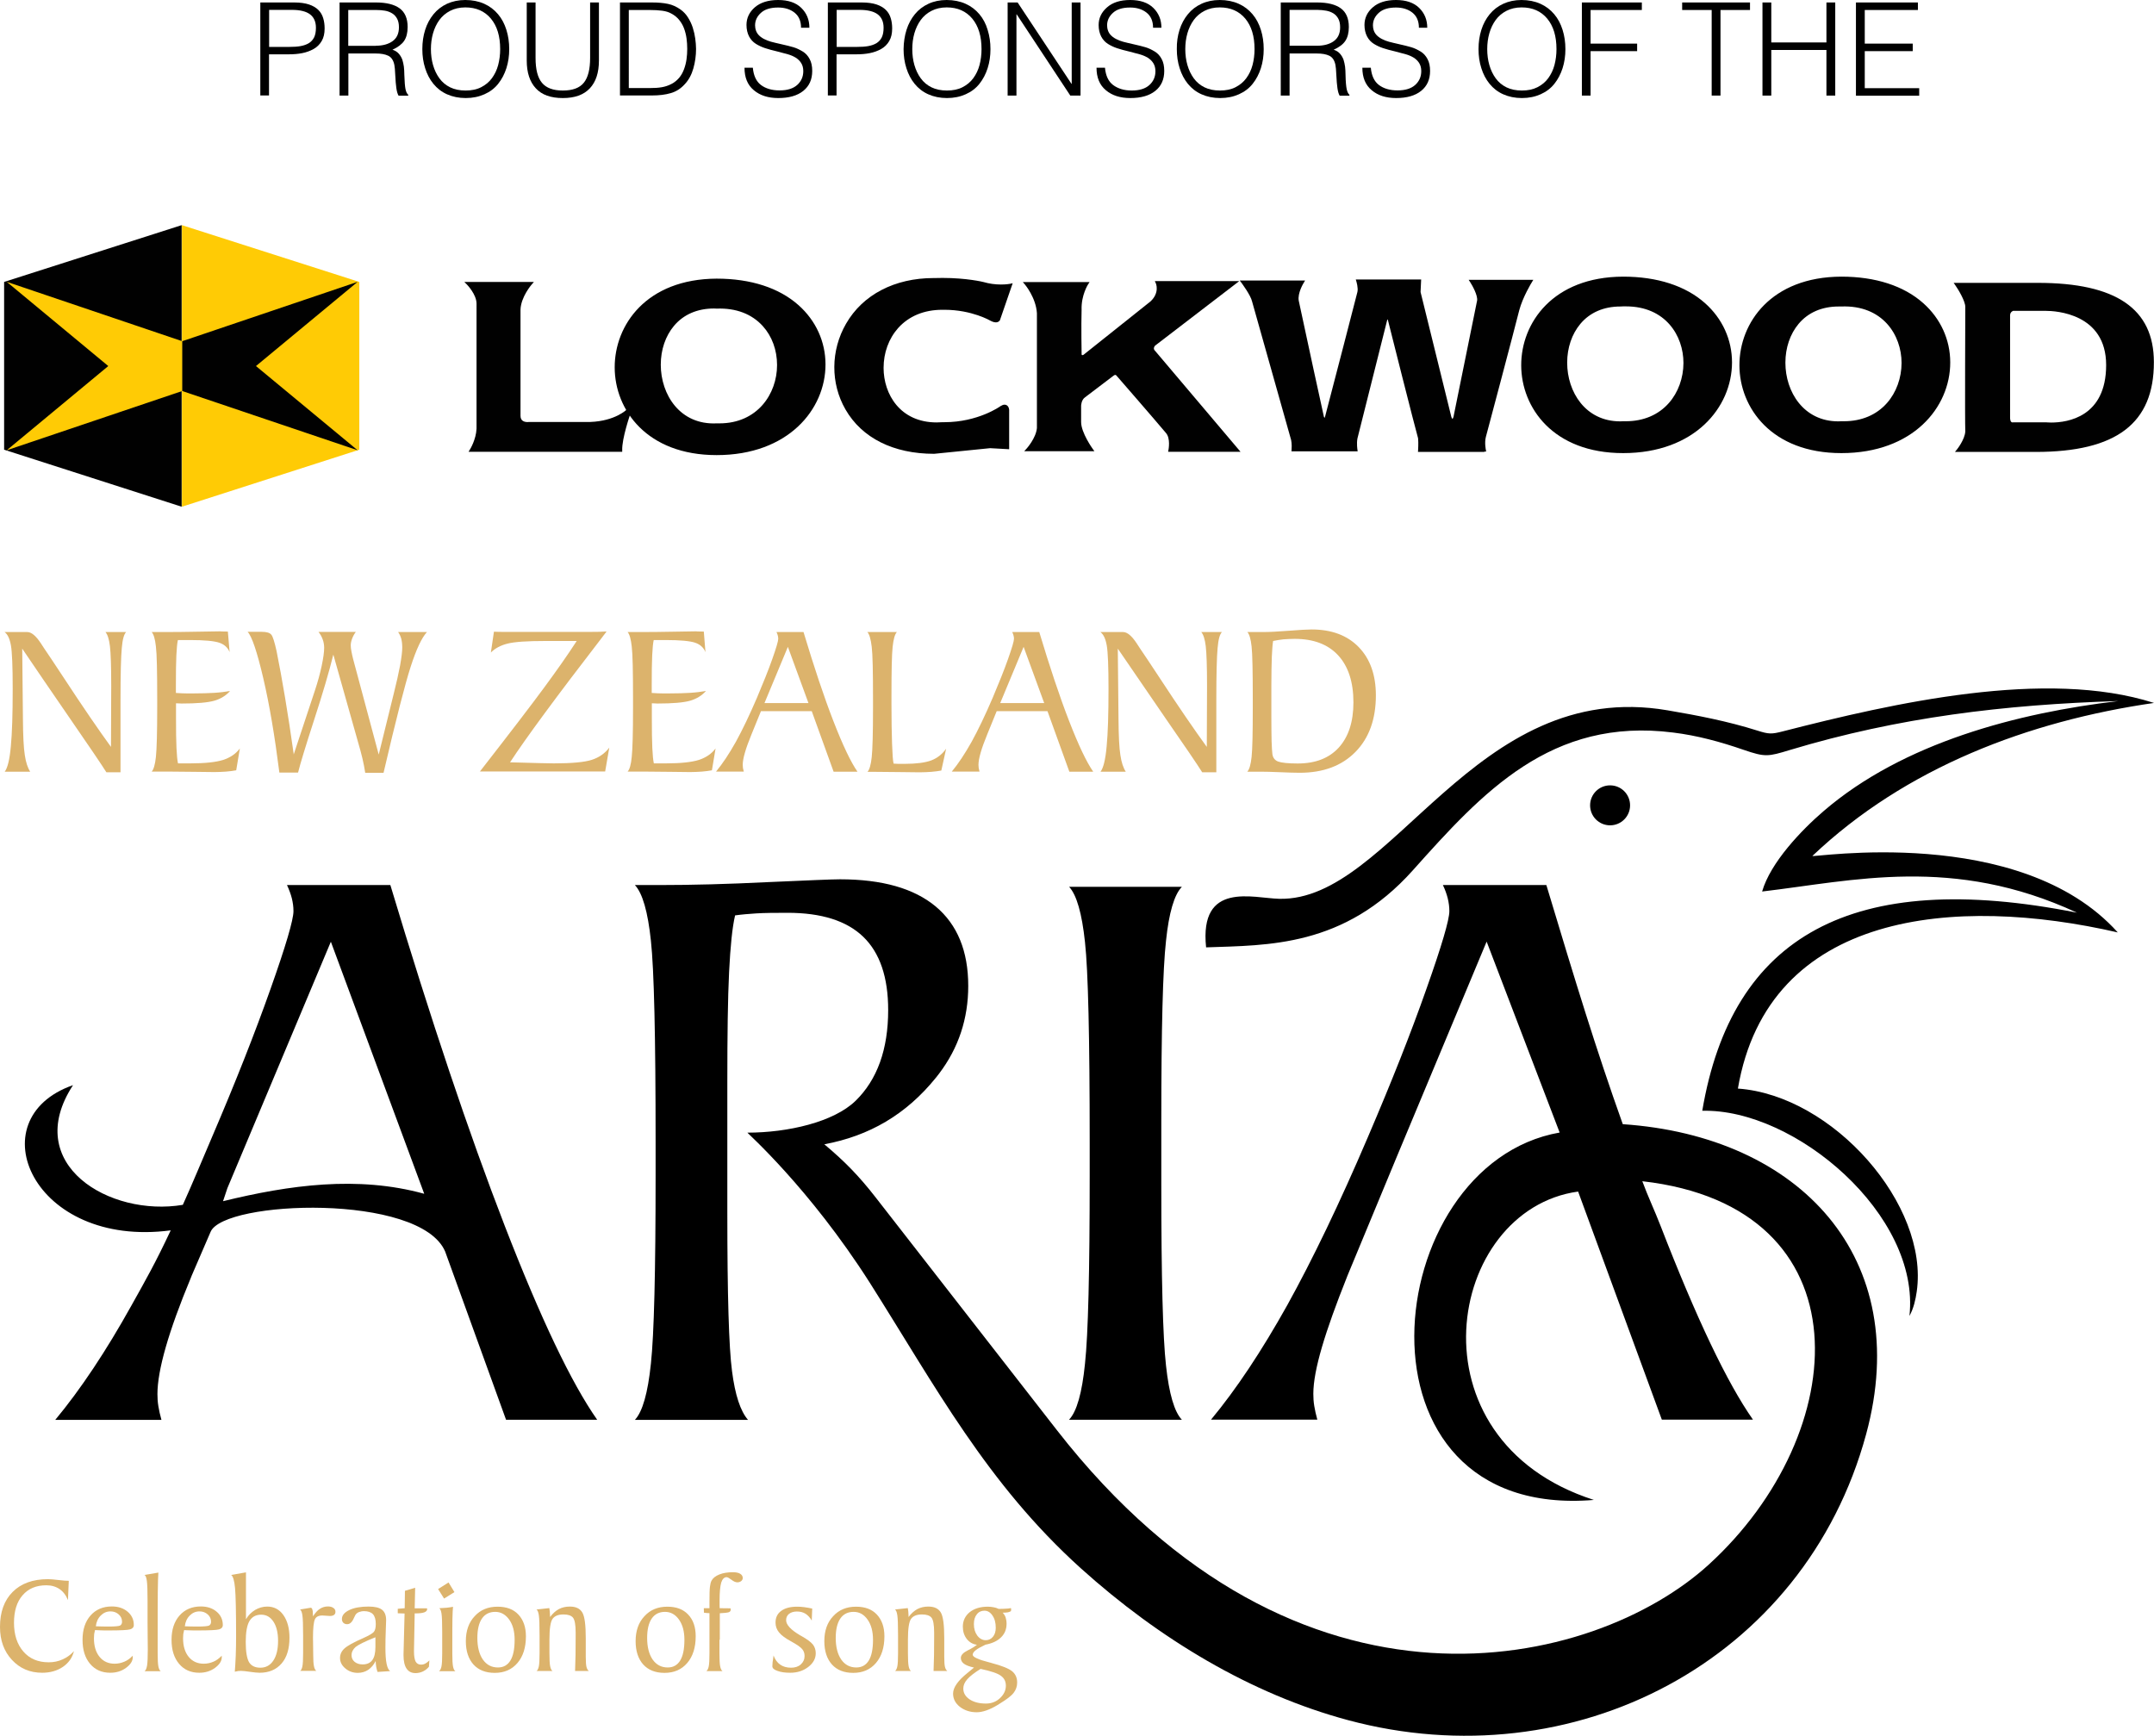 <?xml version="1.0" encoding="utf-8"?>
<!-- Generator: Adobe Illustrator 23.0.1, SVG Export Plug-In . SVG Version: 6.00 Build 0)  -->
<svg version="1.1" id="Layer_1" xmlns="http://www.w3.org/2000/svg" xmlns:xlink="http://www.w3.org/1999/xlink" x="0px" y="0px"
	 viewBox="0 0 183.2 147.64" style="enable-background:new 0 0 183.2 147.64;" xml:space="preserve">
<style type="text/css">
	.st0{fill:#DCB36C;}
	.st1{fill-rule:evenodd;clip-rule:evenodd;fill:#010101;}
	.st2{fill:#010101;}
	.st3{fill:#FFCB05;}
</style>
<g>
	<path class="st0" d="M1.89,55.17l0.06,5.98c0.01,1.44,0.06,2.46,0.16,3.08c0.09,0.62,0.25,1.09,0.46,1.41H0.4
		c0.24-0.31,0.42-1.02,0.52-2.14c0.11-1.12,0.16-2.75,0.16-4.9c0-1.9-0.05-3.14-0.15-3.7c-0.1-0.57-0.28-0.95-0.54-1.14h1.93
		c0.35,0,0.74,0.32,1.17,0.98c0.11,0.17,0.19,0.3,0.26,0.4c0.35,0.51,0.89,1.32,1.62,2.43c1.69,2.58,3.05,4.56,4.07,5.96l0.02-5.19
		c0-1.67-0.04-2.79-0.11-3.38c-0.07-0.59-0.2-0.99-0.38-1.2h1.76c-0.18,0.17-0.31,0.62-0.37,1.35c-0.07,0.73-0.11,2.21-0.11,4.45
		v2.37v3.76h-1.2c-0.41-0.65-1.43-2.16-3.06-4.52C4.36,58.8,2.99,56.8,1.89,55.17"/>
	<path class="st0" d="M12.9,65.63c0.17-0.18,0.29-0.6,0.36-1.25c0.07-0.65,0.11-2.04,0.11-4.18v-0.76c0-2.33-0.03-3.81-0.11-4.45
		c-0.07-0.64-0.19-1.05-0.36-1.23h1.15c0.82,0,1.75-0.01,2.79-0.03c1.04-0.02,1.67-0.03,1.89-0.03c0.01,0,0.05,0,0.11,0.01
		c0.19,0.01,0.37,0.01,0.54,0.01l0.15,1.75c-0.15-0.38-0.44-0.65-0.87-0.8c-0.44-0.15-1.27-0.23-2.5-0.23h-1.03
		c-0.06,0.26-0.1,0.69-0.13,1.29c-0.03,0.6-0.04,1.47-0.04,2.6v0.61c0.15,0.01,0.32,0.02,0.52,0.03c0.19,0.01,0.5,0.01,0.93,0.01
		c0.73,0,1.34-0.02,1.83-0.05c0.49-0.03,0.94-0.09,1.33-0.16c-0.34,0.39-0.79,0.67-1.34,0.83c-0.56,0.16-1.49,0.24-2.79,0.24
		c-0.03,0-0.1,0-0.2-0.01c-0.11-0.01-0.2-0.01-0.27-0.01v1.2c0,1.13,0.01,2,0.04,2.61c0.03,0.6,0.07,1.04,0.13,1.3h1.07
		c1.22,0,2.14-0.1,2.76-0.29c0.61-0.2,1.09-0.52,1.43-0.98l-0.31,1.86c-0.25,0.05-0.53,0.08-0.85,0.11c-0.32,0.02-0.65,0.04-1,0.04
		c-0.28,0-0.85-0.01-1.69-0.02c-0.84-0.01-1.54-0.02-2.11-0.02H12.9z"/>
	<path class="st0" d="M31.06,65.72c-0.06-0.38-0.13-0.77-0.23-1.19c-0.1-0.41-0.23-0.92-0.41-1.52l-2.07-7.33
		c-0.37,1.5-0.92,3.36-1.64,5.57c-0.72,2.22-1.17,3.7-1.36,4.46h-1.59c-0.39-3.08-0.84-5.76-1.37-8.03
		c-0.53-2.27-0.98-3.58-1.33-3.94h1.19c0.42,0,0.7,0.08,0.83,0.25c0.13,0.16,0.27,0.62,0.44,1.38c0.48,2.39,0.97,5.29,1.45,8.7
		c0.01,0.05,0.01,0.08,0.01,0.1l1.8-5.43c0.25-0.75,0.44-1.45,0.58-2.11c0.14-0.66,0.21-1.17,0.21-1.53c0-0.24-0.04-0.48-0.12-0.7
		c-0.08-0.23-0.2-0.45-0.36-0.65h3.17c-0.15,0.2-0.25,0.4-0.32,0.59c-0.07,0.19-0.11,0.38-0.11,0.56c0,0.13,0.02,0.3,0.06,0.51
		c0.04,0.21,0.09,0.45,0.16,0.71l2.16,8.06l1.29-5.23c0.23-0.9,0.4-1.69,0.53-2.36c0.12-0.68,0.18-1.18,0.18-1.51
		c0-0.29-0.03-0.54-0.08-0.74c-0.06-0.21-0.14-0.4-0.27-0.58h2.45c-0.44,0.48-0.9,1.45-1.38,2.94c-0.48,1.48-1.25,4.49-2.31,9.03
		H31.06z"/>
	<path class="st0" d="M40.81,65.63c2.57-3.3,4.4-5.69,5.48-7.16c1.09-1.48,2.01-2.79,2.76-3.95H46.4c-1.55,0-2.62,0.07-3.22,0.22
		c-0.6,0.15-1.07,0.4-1.43,0.76l0.26-1.77c0.17,0.01,0.52,0.02,1.07,0.02c0.55,0,2.34,0,5.39,0c1.31,0,2.14,0,2.49-0.01
		c0.35-0.01,0.57-0.02,0.63-0.03l-0.43,0.57c-3.85,4.99-6.44,8.51-7.78,10.56c1.26,0.03,2.14,0.06,2.62,0.07
		c0.48,0.01,0.85,0.02,1.11,0.02c1.52,0,2.6-0.1,3.22-0.3c0.62-0.2,1.12-0.55,1.49-1.04l-0.35,2.03H40.81z"/>
	<path class="st0" d="M53.38,65.63c0.17-0.18,0.29-0.6,0.35-1.25c0.07-0.65,0.11-2.04,0.11-4.18v-0.76c0-2.33-0.03-3.81-0.11-4.45
		c-0.07-0.64-0.19-1.05-0.35-1.23h1.15c0.82,0,1.75-0.01,2.79-0.03c1.04-0.02,1.67-0.03,1.89-0.03c0.01,0,0.05,0,0.11,0.01
		c0.19,0.01,0.37,0.01,0.54,0.01L60,55.47c-0.15-0.38-0.44-0.65-0.87-0.8c-0.44-0.15-1.27-0.23-2.5-0.23H55.6
		c-0.06,0.26-0.1,0.69-0.13,1.29c-0.03,0.6-0.04,1.47-0.04,2.6v0.61c0.15,0.01,0.32,0.02,0.52,0.03c0.19,0.01,0.5,0.01,0.93,0.01
		c0.73,0,1.34-0.02,1.83-0.05c0.49-0.03,0.94-0.09,1.33-0.16c-0.34,0.39-0.79,0.67-1.34,0.83c-0.56,0.16-1.49,0.24-2.79,0.24
		c-0.03,0-0.1,0-0.2-0.01c-0.11-0.01-0.2-0.01-0.27-0.01v1.2c0,1.13,0.01,2,0.04,2.61c0.03,0.6,0.07,1.04,0.13,1.3h1.06
		c1.23,0,2.14-0.1,2.76-0.29c0.61-0.2,1.09-0.52,1.43-0.98l-0.31,1.86c-0.25,0.05-0.53,0.08-0.85,0.11c-0.32,0.02-0.65,0.04-1,0.04
		c-0.28,0-0.85-0.01-1.69-0.02c-0.84-0.01-1.54-0.02-2.11-0.02H53.38z"/>
	<path class="st0" d="M65.02,59.8h3.74l-1.75-4.78L65.02,59.8z M60.9,65.63c0.56-0.68,1.12-1.52,1.69-2.54
		c0.56-1.02,1.16-2.27,1.79-3.74c0.52-1.23,0.96-2.32,1.3-3.28c0.34-0.96,0.51-1.54,0.51-1.73c0-0.1-0.01-0.19-0.04-0.29
		c-0.02-0.09-0.06-0.19-0.11-0.29h2.3c0.9,2.99,1.74,5.51,2.54,7.57c0.8,2.06,1.48,3.49,2.05,4.31h-2.03l-1.86-5.15h-4.32
		l-0.79,1.94l-0.02,0.05c-0.49,1.19-0.74,2.05-0.74,2.58c0,0.09,0.01,0.18,0.02,0.27c0.02,0.09,0.04,0.19,0.07,0.3H60.9z"/>
	<path class="st0" d="M73.77,53.76h2.51c-0.17,0.18-0.29,0.6-0.36,1.25c-0.07,0.65-0.1,2.04-0.1,4.16v0.76
		c0,1.33,0.02,2.43,0.05,3.32c0.03,0.89,0.07,1.45,0.13,1.7c0.12,0.01,0.25,0.01,0.38,0.02c0.14,0,0.33,0,0.59,0
		c0.96,0,1.71-0.1,2.23-0.29c0.52-0.2,0.94-0.53,1.27-1l-0.41,1.86c-0.25,0.05-0.54,0.08-0.85,0.11c-0.31,0.02-0.65,0.04-1,0.04
		c-0.28,0-0.84-0.01-1.68-0.02c-0.84-0.01-1.55-0.02-2.11-0.02h-0.64c0.17-0.18,0.29-0.6,0.36-1.25c0.07-0.65,0.11-2.05,0.11-4.18
		v-0.76c0-2.33-0.03-3.81-0.11-4.45C74.06,54.35,73.94,53.94,73.77,53.76"/>
	<path class="st0" d="M85.07,59.8h3.74l-1.75-4.78L85.07,59.8z M80.95,65.63c0.56-0.68,1.12-1.52,1.69-2.54
		c0.56-1.02,1.16-2.27,1.79-3.74c0.52-1.23,0.96-2.32,1.3-3.28c0.34-0.96,0.51-1.54,0.51-1.73c0-0.1-0.01-0.19-0.04-0.29
		c-0.02-0.09-0.06-0.19-0.11-0.29h2.3c0.9,2.99,1.74,5.51,2.54,7.57c0.8,2.06,1.48,3.49,2.05,4.31h-2.03l-1.86-5.15h-4.32
		l-0.79,1.94l-0.02,0.05c-0.49,1.19-0.74,2.05-0.74,2.58c0,0.09,0.01,0.18,0.02,0.27c0.02,0.09,0.04,0.19,0.07,0.3H80.95z"/>
	<path class="st0" d="M95.07,55.17l0.06,5.98c0.01,1.44,0.06,2.46,0.16,3.08c0.09,0.62,0.25,1.09,0.46,1.41h-2.15
		c0.24-0.31,0.42-1.02,0.52-2.14c0.11-1.12,0.16-2.75,0.16-4.9c0-1.9-0.05-3.14-0.15-3.7c-0.1-0.57-0.28-0.95-0.54-1.14h1.93
		c0.35,0,0.74,0.32,1.17,0.98c0.11,0.17,0.19,0.3,0.26,0.4c0.35,0.51,0.89,1.32,1.62,2.43c1.69,2.58,3.05,4.56,4.07,5.96l0.02-5.19
		c0-1.67-0.04-2.79-0.11-3.38c-0.07-0.59-0.2-0.99-0.38-1.2h1.76c-0.18,0.17-0.31,0.62-0.37,1.35c-0.07,0.73-0.11,2.21-0.11,4.45
		v2.37v3.76h-1.2c-0.41-0.65-1.43-2.16-3.07-4.52C97.55,58.8,96.18,56.8,95.07,55.17"/>
	<path class="st0" d="M108.28,54.52c-0.05,0.28-0.08,0.73-0.11,1.33c-0.02,0.61-0.04,1.44-0.04,2.48v2.7c0,0.8,0.01,1.46,0.02,2
		c0.02,0.54,0.04,0.92,0.07,1.13c0.05,0.31,0.22,0.52,0.5,0.62c0.29,0.1,0.84,0.16,1.65,0.16c1.51,0,2.67-0.45,3.5-1.36
		c0.82-0.91,1.24-2.18,1.24-3.84c0-1.73-0.44-3.07-1.3-4c-0.87-0.94-2.1-1.4-3.7-1.4c-0.33,0-0.65,0.02-0.95,0.04
		C108.87,54.41,108.57,54.46,108.28,54.52 M106.09,65.63c0.17-0.18,0.29-0.6,0.36-1.25c0.07-0.65,0.1-2.05,0.1-4.18v-0.76
		c0-2.33-0.03-3.81-0.1-4.45c-0.07-0.64-0.19-1.05-0.36-1.23h1.35c0.54,0,1.27-0.04,2.18-0.11c0.91-0.07,1.56-0.11,1.93-0.11
		c1.7,0,3.04,0.5,4.01,1.5c0.97,1,1.46,2.37,1.46,4.11c0,2.02-0.58,3.63-1.74,4.81c-1.16,1.18-2.74,1.77-4.74,1.77
		c-0.44,0-1.01-0.02-1.72-0.05c-0.71-0.03-1.19-0.04-1.46-0.04H106.09z"/>
	<path class="st0" d="M5.85,134.46l-0.07,1.64c-0.17-0.42-0.41-0.73-0.72-0.94c-0.31-0.21-0.68-0.32-1.12-0.32
		c-0.86,0-1.53,0.28-2.02,0.85c-0.49,0.56-0.73,1.35-0.73,2.34c0,1.02,0.27,1.84,0.8,2.45c0.53,0.61,1.25,0.91,2.15,0.91
		c0.43,0,0.82-0.08,1.19-0.25c0.37-0.16,0.69-0.4,0.96-0.7c-0.14,0.56-0.45,1-0.94,1.34c-0.49,0.33-1.08,0.5-1.76,0.5
		c-1.05,0-1.9-0.37-2.57-1.09C0.34,140.46,0,139.53,0,138.38c0-1.27,0.36-2.26,1.08-2.98c0.72-0.72,1.72-1.08,2.99-1.08
		c0.2,0,0.5,0.02,0.89,0.07C5.36,134.44,5.65,134.46,5.85,134.46"/>
	<path class="st0" d="M8.15,138.33h0.11c0.02,0,0.11,0,0.29,0.01c0.18,0.01,0.35,0.01,0.52,0.01h0.15c0.53,0,0.86-0.03,0.98-0.08
		c0.12-0.06,0.18-0.17,0.18-0.33c0-0.24-0.09-0.45-0.28-0.62c-0.19-0.17-0.42-0.26-0.7-0.26c-0.33,0-0.6,0.12-0.83,0.35
		C8.33,137.65,8.19,137.96,8.15,138.33 M11.29,140.83v0.14c0,0.32-0.2,0.62-0.58,0.9c-0.39,0.28-0.83,0.41-1.33,0.41
		c-0.72,0-1.29-0.25-1.72-0.76c-0.43-0.51-0.64-1.19-0.64-2.04c0-0.87,0.23-1.56,0.68-2.07c0.45-0.51,1.06-0.77,1.81-0.77
		c0.55,0,1,0.15,1.35,0.45c0.35,0.3,0.52,0.67,0.52,1.13c0,0.19-0.11,0.31-0.32,0.37c-0.21,0.06-0.82,0.09-1.82,0.09
		c-0.3,0-0.53,0-0.69-0.01c-0.17,0-0.32-0.01-0.47-0.02c-0.03,0.11-0.05,0.21-0.07,0.33c-0.01,0.11-0.02,0.23-0.02,0.36
		c0,0.67,0.16,1.2,0.48,1.59c0.32,0.39,0.75,0.58,1.28,0.58c0.29,0,0.56-0.06,0.82-0.17C10.82,141.24,11.06,141.07,11.29,140.83"/>
	<path class="st0" d="M12.3,142.14c0.1-0.06,0.16-0.22,0.21-0.48c0.04-0.26,0.06-0.72,0.06-1.38c0-0.18,0-0.52-0.01-1.03
		c0-0.5-0.01-0.92-0.01-1.24v-1.84c0-0.85-0.02-1.42-0.06-1.7c-0.04-0.29-0.1-0.46-0.2-0.51l1.18-0.2
		c-0.02,0.23-0.04,0.78-0.05,1.66c-0.01,0.88-0.01,2.3-0.01,4.25v0.95c0,0.55,0.02,0.92,0.06,1.12c0.04,0.2,0.1,0.34,0.2,0.41H12.3z
		"/>
	<path class="st0" d="M15.72,138.33h0.11c0.02,0,0.11,0,0.29,0.01c0.18,0.01,0.35,0.01,0.52,0.01h0.15c0.53,0,0.86-0.03,0.98-0.08
		c0.12-0.06,0.18-0.17,0.18-0.33c0-0.24-0.09-0.45-0.28-0.62c-0.19-0.17-0.42-0.26-0.7-0.26c-0.33,0-0.6,0.12-0.83,0.35
		C15.9,137.65,15.76,137.96,15.72,138.33 M18.86,140.83v0.14c0,0.32-0.2,0.62-0.58,0.9c-0.39,0.28-0.83,0.41-1.33,0.41
		c-0.72,0-1.29-0.25-1.72-0.76c-0.43-0.51-0.64-1.19-0.64-2.04c0-0.87,0.23-1.56,0.68-2.07c0.45-0.51,1.06-0.77,1.81-0.77
		c0.55,0,1,0.15,1.35,0.45c0.35,0.3,0.52,0.67,0.52,1.13c0,0.19-0.11,0.31-0.32,0.37c-0.21,0.06-0.82,0.09-1.82,0.09
		c-0.29,0-0.53,0-0.69-0.01c-0.17,0-0.32-0.01-0.46-0.02c-0.03,0.11-0.05,0.21-0.07,0.33c-0.01,0.11-0.02,0.23-0.02,0.36
		c0,0.67,0.16,1.2,0.48,1.59c0.32,0.39,0.75,0.58,1.28,0.58c0.29,0,0.56-0.06,0.82-0.17C18.39,141.24,18.63,141.07,18.86,140.83"/>
	<path class="st0" d="M22.14,141.85c0.47,0,0.84-0.2,1.11-0.61c0.27-0.41,0.4-0.96,0.4-1.68c0-0.68-0.13-1.22-0.39-1.62
		c-0.26-0.4-0.61-0.6-1.04-0.6c-0.46,0-0.79,0.18-1.01,0.55c-0.21,0.37-0.31,0.96-0.31,1.77c0,0.83,0.1,1.4,0.28,1.72
		C21.37,141.69,21.69,141.85,22.14,141.85 M19.97,142.19c0.03-0.38,0.06-0.83,0.08-1.35c0.02-0.52,0.03-1.07,0.03-1.65
		c0-2.11-0.03-3.49-0.09-4.12c-0.06-0.63-0.17-1.01-0.33-1.11l1.26-0.22v3.99c0.19-0.33,0.45-0.59,0.77-0.79
		c0.33-0.19,0.67-0.29,1.04-0.29c0.57,0,1.03,0.24,1.37,0.72c0.34,0.48,0.52,1.12,0.52,1.93c0,0.94-0.22,1.67-0.67,2.19
		c-0.45,0.52-1.07,0.79-1.87,0.79c-0.2,0-0.47-0.03-0.82-0.08c-0.35-0.05-0.6-0.08-0.75-0.08c-0.06,0-0.14,0-0.24,0.01
		C20.17,142.15,20.07,142.17,19.97,142.19"/>
	<path class="st0" d="M25.52,142.14c0.09-0.07,0.16-0.21,0.2-0.41c0.04-0.2,0.06-0.57,0.06-1.11v-1.15v-0.37
		c0-0.87-0.02-1.43-0.06-1.7c-0.04-0.27-0.1-0.43-0.2-0.5c0.15-0.02,0.33-0.05,0.54-0.09c0.21-0.04,0.33-0.06,0.36-0.06
		c0.12,0,0.19,0.17,0.19,0.5c0,0.1,0.01,0.18,0.01,0.23c0.19-0.29,0.38-0.51,0.59-0.64c0.2-0.13,0.43-0.2,0.68-0.2
		c0.19,0,0.35,0.04,0.47,0.13c0.12,0.08,0.17,0.19,0.17,0.33c0,0.11-0.04,0.2-0.12,0.26c-0.08,0.06-0.2,0.09-0.35,0.09
		c-0.06,0-0.16-0.01-0.31-0.02c-0.14-0.01-0.26-0.02-0.33-0.02c-0.33,0-0.54,0.11-0.64,0.33c-0.1,0.22-0.16,0.73-0.16,1.54
		c0,0.12,0,0.34,0.01,0.68c0,0.34,0.01,0.61,0.01,0.83c0,0.42,0.02,0.72,0.06,0.92c0.04,0.2,0.1,0.33,0.2,0.41H25.52z"/>
	<path class="st0" d="M31.93,139.26c-0.9,0.36-1.46,0.64-1.69,0.83c-0.22,0.2-0.34,0.43-0.34,0.7c0,0.23,0.09,0.42,0.26,0.56
		c0.17,0.14,0.4,0.22,0.68,0.22c0.37,0,0.64-0.12,0.82-0.36c0.18-0.24,0.27-0.61,0.27-1.11V139.26z M32.11,142.21
		c-0.05-0.13-0.08-0.27-0.11-0.42c-0.03-0.16-0.04-0.33-0.05-0.51c-0.16,0.32-0.37,0.57-0.63,0.75c-0.26,0.17-0.56,0.26-0.89,0.26
		c-0.41,0-0.77-0.13-1.06-0.38c-0.3-0.25-0.45-0.55-0.45-0.88c0-0.31,0.12-0.58,0.37-0.81c0.25-0.23,0.78-0.53,1.61-0.89
		c0.49-0.22,0.79-0.4,0.9-0.53c0.11-0.14,0.16-0.36,0.16-0.67c0-0.38-0.08-0.65-0.24-0.83c-0.16-0.17-0.42-0.26-0.76-0.26
		c-0.16,0-0.3,0.03-0.43,0.08c-0.13,0.05-0.23,0.13-0.3,0.24c-0.03,0.05-0.07,0.13-0.13,0.26c-0.15,0.36-0.34,0.53-0.58,0.53
		c-0.13,0-0.23-0.04-0.32-0.12c-0.08-0.08-0.12-0.19-0.12-0.32c0-0.31,0.21-0.56,0.62-0.76c0.41-0.2,0.96-0.3,1.65-0.3
		c0.53,0,0.91,0.09,1.14,0.27c0.23,0.18,0.35,0.47,0.35,0.89c0,0.07-0.01,0.36-0.03,0.87c-0.02,0.52-0.03,1-0.03,1.46
		c0,0.59,0.03,1.04,0.1,1.38c0.07,0.33,0.17,0.54,0.31,0.62L32.11,142.21z"/>
	<path class="st0" d="M34.41,137.24l-0.58-0.02v-0.38l0.59-0.05l0.02-1.48l0.87-0.26l-0.04,1.75h0.97c0.04,0,0.07,0,0.08,0.01
		c0.01,0.01,0.01,0.03,0.01,0.06c0,0.12-0.08,0.21-0.24,0.27c-0.16,0.06-0.41,0.09-0.73,0.09h-0.09l-0.06,3.15v0.08
		c0,0.41,0.05,0.69,0.14,0.87c0.1,0.17,0.25,0.26,0.46,0.26c0.13,0,0.25-0.03,0.36-0.09c0.11-0.06,0.23-0.15,0.35-0.27l-0.04,0.54
		c-0.14,0.17-0.31,0.3-0.51,0.4c-0.2,0.09-0.41,0.14-0.63,0.14c-0.34,0-0.59-0.13-0.76-0.38c-0.17-0.25-0.26-0.63-0.26-1.13v-0.1
		L34.41,137.24z"/>
	<path class="st0" d="M37.77,135.97l-0.51-0.81l0.89-0.56l0.5,0.82L37.77,135.97z M37.35,142.14c0.09-0.07,0.16-0.21,0.2-0.41
		c0.04-0.2,0.06-0.57,0.06-1.11v-1.15v-0.67c0-0.79-0.02-1.31-0.06-1.56c-0.04-0.24-0.1-0.39-0.19-0.45
		c0.22-0.01,0.43-0.02,0.63-0.04c0.19-0.02,0.37-0.05,0.54-0.08c-0.02,0.18-0.04,0.52-0.05,1.02c-0.01,0.5-0.01,1.26-0.01,2.28v0.69
		c0,0.52,0.02,0.88,0.06,1.08c0.04,0.2,0.1,0.34,0.2,0.41H37.35z"/>
	<path class="st0" d="M42.12,137.1c-0.49,0-0.87,0.19-1.13,0.57c-0.26,0.38-0.39,0.93-0.39,1.65c0,0.77,0.16,1.39,0.47,1.84
		c0.32,0.45,0.74,0.67,1.28,0.67c0.47,0,0.82-0.2,1.06-0.59c0.24-0.39,0.36-0.98,0.36-1.76c0-0.71-0.15-1.28-0.46-1.72
		C42.99,137.32,42.6,137.1,42.12,137.1 M42.32,136.66c0.76,0,1.35,0.22,1.77,0.67c0.42,0.45,0.64,1.06,0.64,1.85
		c0,0.95-0.24,1.71-0.72,2.27c-0.48,0.56-1.12,0.84-1.93,0.84c-0.78,0-1.38-0.24-1.81-0.71c-0.43-0.48-0.65-1.14-0.65-1.99
		c0-0.88,0.25-1.59,0.75-2.12C40.87,136.92,41.52,136.66,42.32,136.66"/>
	<path class="st0" d="M45.63,142.14c0.09-0.07,0.16-0.21,0.2-0.41c0.04-0.2,0.06-0.57,0.06-1.11v-1.15v-0.37
		c0-0.87-0.02-1.43-0.06-1.7c-0.04-0.27-0.1-0.43-0.2-0.5l1.09-0.12c0.02,0.09,0.03,0.18,0.04,0.28c0.01,0.1,0.02,0.21,0.02,0.32
		v0.16c0.24-0.31,0.49-0.54,0.76-0.68c0.27-0.14,0.58-0.21,0.93-0.21c0.51,0,0.86,0.17,1.06,0.51c0.2,0.34,0.29,1.08,0.29,2.21v1.22
		v0.33c0,0.42,0.02,0.7,0.06,0.86c0.04,0.16,0.1,0.27,0.2,0.35h-1.17c0.02-0.44,0.03-0.89,0.04-1.37c0.01-0.48,0.01-1.02,0.01-1.61
		v-0.29c0-0.67-0.08-1.09-0.23-1.27c-0.15-0.18-0.42-0.27-0.8-0.27c-0.44,0-0.75,0.12-0.93,0.37c-0.18,0.24-0.27,0.84-0.27,1.77
		v1.15c0,0.54,0.02,0.91,0.06,1.11c0.04,0.2,0.1,0.34,0.2,0.41H45.63z"/>
	<path class="st0" d="M56.56,137.1c-0.49,0-0.87,0.19-1.13,0.57c-0.26,0.38-0.39,0.93-0.39,1.65c0,0.77,0.16,1.39,0.47,1.84
		c0.32,0.45,0.74,0.67,1.28,0.67c0.47,0,0.82-0.2,1.06-0.59c0.24-0.39,0.36-0.98,0.36-1.76c0-0.71-0.15-1.28-0.46-1.72
		C57.44,137.32,57.04,137.1,56.56,137.1 M56.76,136.66c0.76,0,1.35,0.22,1.77,0.67c0.43,0.45,0.64,1.06,0.64,1.85
		c0,0.95-0.24,1.71-0.72,2.27c-0.48,0.56-1.12,0.84-1.93,0.84c-0.78,0-1.38-0.24-1.81-0.71c-0.43-0.48-0.65-1.14-0.65-1.99
		c0-0.88,0.25-1.59,0.75-2.12C55.31,136.92,55.96,136.66,56.76,136.66"/>
	<path class="st0" d="M61.19,139.47v1.15c0,0.54,0.02,0.91,0.06,1.11c0.04,0.2,0.1,0.34,0.2,0.41h-1.37
		c0.09-0.07,0.16-0.21,0.2-0.41c0.04-0.2,0.06-0.57,0.06-1.11v-1.15v-2.26c-0.08,0-0.16,0-0.23-0.01c-0.08-0.01-0.16-0.02-0.24-0.03
		l-0.01-0.38h0.48v-0.23v-0.35c0-0.59,0.01-1.01,0.04-1.24c0.03-0.23,0.07-0.41,0.14-0.53c0.12-0.22,0.34-0.39,0.66-0.52
		c0.32-0.13,0.71-0.19,1.15-0.19c0.27,0,0.48,0.04,0.62,0.13c0.15,0.09,0.22,0.21,0.22,0.36c0,0.1-0.04,0.19-0.13,0.26
		c-0.09,0.07-0.2,0.11-0.32,0.11c-0.15,0-0.32-0.07-0.51-0.22c-0.19-0.14-0.33-0.22-0.41-0.22c-0.21,0-0.36,0.16-0.46,0.46
		c-0.09,0.31-0.14,0.82-0.14,1.53c0,0.17,0,0.3,0,0.4c0,0.09,0,0.18,0.01,0.25l0.92,0.01c0,0.01,0,0.02,0.01,0.05
		c0,0.02,0.01,0.04,0.01,0.05c0,0.11-0.05,0.19-0.16,0.23c-0.11,0.04-0.36,0.07-0.77,0.09V139.47z"/>
	<path class="st0" d="M65.79,140.81c0.13,0.35,0.32,0.61,0.57,0.78c0.24,0.17,0.55,0.26,0.92,0.26c0.34,0,0.62-0.09,0.83-0.28
		c0.21-0.19,0.32-0.43,0.32-0.72c0-0.23-0.07-0.43-0.21-0.59c-0.14-0.17-0.45-0.38-0.92-0.64c-0.5-0.27-0.85-0.53-1.04-0.77
		c-0.2-0.24-0.3-0.52-0.3-0.84c0-0.43,0.16-0.76,0.48-0.99c0.32-0.24,0.77-0.36,1.36-0.36c0.18,0,0.38,0.01,0.6,0.04
		c0.22,0.03,0.45,0.07,0.68,0.12l-0.04,1.02c-0.15-0.26-0.33-0.45-0.53-0.58c-0.21-0.13-0.45-0.19-0.73-0.19
		c-0.28,0-0.5,0.07-0.67,0.2c-0.17,0.13-0.25,0.32-0.25,0.54c0,0.39,0.4,0.82,1.2,1.29c0.05,0.03,0.08,0.05,0.11,0.06
		c0.48,0.27,0.8,0.51,0.97,0.72c0.16,0.21,0.24,0.46,0.24,0.74c0,0.45-0.21,0.84-0.64,1.17c-0.43,0.33-0.94,0.49-1.53,0.49
		c-0.44,0-0.8-0.05-1.09-0.16c-0.29-0.1-0.43-0.23-0.43-0.39c0-0.06,0.01-0.18,0.02-0.34C65.74,141.23,65.76,141.04,65.79,140.81"/>
	<path class="st0" d="M72.6,137.1c-0.49,0-0.87,0.19-1.13,0.57c-0.26,0.38-0.39,0.93-0.39,1.65c0,0.77,0.16,1.39,0.47,1.84
		c0.32,0.45,0.74,0.67,1.28,0.67c0.47,0,0.82-0.2,1.06-0.59c0.24-0.39,0.36-0.98,0.36-1.76c0-0.71-0.15-1.28-0.46-1.72
		C73.48,137.32,73.09,137.1,72.6,137.1 M72.81,136.66c0.76,0,1.35,0.22,1.77,0.67c0.42,0.45,0.64,1.06,0.64,1.85
		c0,0.95-0.24,1.71-0.72,2.27c-0.48,0.56-1.12,0.84-1.93,0.84c-0.78,0-1.38-0.24-1.81-0.71c-0.43-0.48-0.65-1.14-0.65-1.99
		c0-0.88,0.25-1.59,0.75-2.12C71.36,136.92,72.01,136.66,72.81,136.66"/>
	<path class="st0" d="M76.12,142.14c0.09-0.07,0.16-0.21,0.2-0.41c0.04-0.2,0.06-0.57,0.06-1.11v-1.15v-0.37
		c0-0.87-0.02-1.43-0.06-1.7c-0.04-0.27-0.1-0.43-0.2-0.5l1.09-0.12c0.02,0.09,0.03,0.18,0.04,0.28c0.01,0.1,0.02,0.21,0.02,0.32
		v0.16c0.24-0.31,0.49-0.54,0.76-0.68c0.27-0.14,0.58-0.21,0.93-0.21c0.51,0,0.86,0.17,1.06,0.51c0.2,0.34,0.29,1.08,0.29,2.21v1.22
		v0.33c0,0.42,0.02,0.7,0.06,0.86c0.04,0.16,0.1,0.27,0.2,0.35h-1.17c0.02-0.44,0.03-0.89,0.04-1.37c0.01-0.48,0.01-1.02,0.01-1.61
		v-0.29c0-0.67-0.08-1.09-0.23-1.27c-0.15-0.18-0.42-0.27-0.8-0.27c-0.44,0-0.75,0.12-0.93,0.37c-0.18,0.24-0.27,0.84-0.27,1.77
		v1.15c0,0.54,0.02,0.91,0.06,1.11c0.04,0.2,0.1,0.34,0.2,0.41H76.12z"/>
	<path class="st0" d="M83.4,141.95c-0.53,0.33-0.9,0.62-1.13,0.88c-0.23,0.26-0.34,0.52-0.34,0.79c0,0.38,0.18,0.68,0.53,0.92
		c0.36,0.24,0.82,0.36,1.39,0.36c0.47,0,0.87-0.15,1.2-0.46c0.33-0.31,0.5-0.66,0.5-1.06c0-0.36-0.14-0.64-0.42-0.84
		C84.86,142.33,84.28,142.14,83.4,141.95 M84.69,138.45c0-0.42-0.09-0.77-0.28-1.04C84.23,137.14,84,137,83.73,137
		c-0.27,0-0.49,0.1-0.65,0.31c-0.17,0.21-0.25,0.48-0.25,0.83c0,0.4,0.1,0.72,0.29,0.98c0.2,0.26,0.44,0.39,0.72,0.39
		c0.25,0,0.45-0.1,0.61-0.29C84.61,139.03,84.69,138.77,84.69,138.45 M84.94,136.85c0.09,0,0.23-0.01,0.4-0.01
		c0.32-0.01,0.53-0.03,0.64-0.06c0,0.03,0.01,0.06,0.02,0.09C86,136.9,86,136.92,86,136.92c0,0.01,0,0.03-0.01,0.05
		c0,0.03-0.01,0.05-0.01,0.07c-0.07,0.04-0.15,0.08-0.26,0.1c-0.11,0.02-0.26,0.03-0.44,0.03c0.11,0.12,0.2,0.25,0.25,0.41
		c0.05,0.16,0.08,0.33,0.08,0.53c0,0.46-0.15,0.84-0.46,1.15c-0.31,0.31-0.75,0.52-1.33,0.63c-0.36,0.17-0.64,0.32-0.82,0.46
		c-0.18,0.14-0.27,0.27-0.27,0.4c0,0.19,0.47,0.41,1.42,0.65c0.08,0.02,0.14,0.03,0.18,0.05c0.88,0.23,1.46,0.47,1.75,0.7
		c0.29,0.24,0.43,0.56,0.43,0.96c0,0.33-0.1,0.62-0.3,0.88c-0.2,0.26-0.61,0.57-1.22,0.94c-0.03,0.02-0.08,0.05-0.14,0.09
		c-0.68,0.41-1.28,0.62-1.78,0.62c-0.56,0-1.04-0.16-1.43-0.46c-0.39-0.31-0.58-0.68-0.58-1.13c0-0.51,0.41-1.1,1.22-1.75
		c0.24-0.19,0.43-0.35,0.56-0.46c-0.4-0.09-0.69-0.2-0.86-0.33c-0.17-0.13-0.26-0.29-0.26-0.49c0-0.24,0.2-0.45,0.6-0.65
		c0.33-0.16,0.58-0.32,0.77-0.47c-0.36-0.05-0.64-0.21-0.87-0.5c-0.22-0.29-0.33-0.63-0.33-1.04c0-0.5,0.2-0.92,0.58-1.23
		c0.39-0.31,0.9-0.47,1.54-0.47c0.18,0,0.35,0.02,0.5,0.05C84.65,136.73,84.8,136.78,84.94,136.85"/>
	<g>
		<path d="M17.91,104.78l-1.61,3.73l-0.07,0.18c-1.89,4.54-2.84,7.85-2.84,9.89c0,0.33,0.02,0.67,0.08,1.03
			c0.06,0.35,0.14,0.74,0.26,1.16H4.7c2.15-2.59,4.31-5.83,6.48-9.73c1.24-2.22,2.03-3.6,3.34-6.39
			c-11.73,1.55-16.5-9.49-8.31-12.35c-4.41,6.75,3.13,11.23,9.34,10.18c0.7-1.53,1.76-4.08,2.48-5.76
			c2.01-4.69,3.66-8.88,4.97-12.58c1.31-3.69,1.96-5.91,1.96-6.64c0-0.38-0.05-0.73-0.14-1.1c-0.09-0.35-0.23-0.73-0.41-1.12h8.79
			c3.44,11.45,6.68,21.11,9.73,28.99c3.05,7.87,5.67,13.37,7.86,16.49h-7.75l-5.18-14.31C35.73,101.47,19.03,102.09,17.91,104.78
			 M19.34,101.06l-0.37,1.11c5.65-1.38,11.46-2.19,17.11-0.63l-0.18-0.49L28.14,80.1L19.34,101.06z"/>
		<path d="M135.56,127.58c-21.41,1.78-18.35-28.54-2.91-31.25l-6.21-16.24l-7.65,18.32l-4.18,10.08l-0.07,0.18
			c-1.82,4.57-2.84,7.85-2.84,9.89c0,0.33,0.02,0.67,0.08,1.03c0.06,0.35,0.14,0.74,0.26,1.16h-9.04c2.15-2.59,4.3-5.83,6.48-9.73
			c2.16-3.9,4.46-8.68,6.86-14.3c2.01-4.69,3.67-8.88,4.97-12.58c1.31-3.69,1.96-5.91,1.96-6.64c0-0.38-0.05-0.73-0.14-1.1
			c-0.09-0.35-0.22-0.73-0.41-1.12h8.8c2.5,8.31,4.21,13.92,6.5,20.34c15.08,1.02,24.76,11.38,20.7,26.36
			c-5.25,19.36-24.95,29.47-44.07,24.33c-8.24-2.21-16.05-6.9-22.73-12.92c-7.98-7.2-12.36-15.47-17.94-24.28
			C68.81,101,63.51,96.34,63.57,96.34c3.44,0,7.34-0.9,9.2-2.71c1.84-1.8,2.77-4.37,2.77-7.72c0-2.79-0.71-4.87-2.12-6.23
			c-1.41-1.36-3.55-2.04-6.44-2.04c-1.12,0-2.01,0.01-2.65,0.05c-0.63,0.04-1.24,0.09-1.81,0.17c-0.24,1.02-0.4,2.62-0.51,4.82
			c-0.11,2.21-0.15,5.33-0.15,9.37v0.76v10.36c0,6.95,0.13,11.44,0.4,13.46c0.26,2.02,0.71,3.39,1.36,4.14h-9.62
			c0.65-0.7,1.1-2.28,1.36-4.78c0.27-2.49,0.4-7.84,0.4-16.01v-2.91c0-8.91-0.13-14.6-0.4-17.06c-0.26-2.46-0.71-4.03-1.36-4.73
			h2.03c2.78,0,5.88-0.08,9.29-0.25c3.42-0.15,5.46-0.24,6.12-0.24c3.58,0,6.29,0.77,8.14,2.31c1.84,1.54,2.77,3.79,2.77,6.76
			c0,2.78-0.82,5.27-2.48,7.46c-0.08,0.11-0.16,0.21-0.25,0.32c-2.56,3.18-5.71,4.98-9.51,5.69c1.72,1.44,2.94,2.69,4.32,4.46
			l15.45,19.84c20.59,26.44,45.75,20.29,55.44,11.46c12.27-11.18,13.57-30.44-5.64-32.62c0.47,1.28,1.06,2.52,1.55,3.79
			c3.05,7.87,5.67,13.37,7.86,16.49h-7.75l-7.12-19.4C123.01,102.89,119.61,122.46,135.56,127.58"/>
		<path d="M90.93,120.75c0.65-0.69,1.1-2.27,1.35-4.76c0.27-2.49,0.4-7.8,0.4-15.95v-2.9c0-8.88-0.13-14.55-0.4-17
			c-0.26-2.45-0.71-4.02-1.35-4.71h9.59c-0.65,0.67-1.1,2.2-1.35,4.6c-0.27,2.39-0.4,7.48-0.4,15.29v2.76v2.72
			c0,7.84,0.13,12.95,0.4,15.35c0.26,2.4,0.71,3.94,1.35,4.61H90.93z"/>
		<path d="M141.84,60.42c2.52,0.43,5.09,0.92,7.62,1.72c0.98,0.31,1.2,0.32,2.2,0.06c9.33-2.39,22.34-5.36,31.54-2.41
			c-10.65,1.54-21.13,5.49-29.05,13.01c-0.22,0.21,17.62-2.8,25.97,6.51c-13.77-3.17-29.73-1.83-32.31,13.28
			c8.11,0.58,16.27,9.92,15.21,17.27c-0.1,0.7-0.27,1.44-0.62,2.07c0.95-8.58-9.73-17.65-17.62-17.45
			c2.51-14.85,12.7-20.66,31.87-16.85c-10.55-4.89-19.03-2.71-26.78-1.8c0.71-2.46,3.33-5.21,5.23-6.84
			c6.8-5.85,16.56-8.36,25.06-9.36c-9.67,0.3-18.69,1.38-27.92,4.16c-1.87,0.57-2.1,0.62-3.94-0.01c-1.99-0.69-3.96-1.22-5.98-1.47
			c-10.4-1.33-16.25,5.11-22.15,11.71c-5.86,6.56-12.37,6.37-17.59,6.56c-0.59-5.66,4-4.18,6.22-4.13
			C118.4,76.68,125.37,57.59,141.84,60.42 M136.94,66.8c0.94,0,1.7,0.76,1.7,1.7s-0.76,1.7-1.7,1.7c-0.94,0-1.7-0.76-1.7-1.7
			S136,66.8,136.94,66.8"/>
	</g>
</g>
<g>
	<path d="M22.14,8.13V0.21h2.89c0.5,0,0.92,0.06,1.25,0.17s0.6,0.27,0.8,0.47s0.33,0.43,0.41,0.7c0.08,0.26,0.12,0.55,0.12,0.87
		c0,0.43-0.08,0.78-0.25,1.07c-0.17,0.29-0.4,0.52-0.69,0.68s-0.61,0.28-0.97,0.35c-0.36,0.07-0.73,0.1-1.13,0.1h-1.69v3.5H22.14z
		 M24.6,3.99c0.38,0,0.7-0.02,0.97-0.07c0.27-0.05,0.5-0.13,0.7-0.25c0.19-0.12,0.34-0.28,0.45-0.5c0.1-0.21,0.15-0.48,0.15-0.81
		c0-0.51-0.17-0.89-0.5-1.14c-0.33-0.25-0.85-0.38-1.54-0.38h-1.94v3.15H24.6z"/>
	<path d="M29.63,4.53v3.6h-0.75V0.21h3.1c0.89,0,1.56,0.17,2.01,0.5s0.68,0.86,0.68,1.58c0,0.5-0.1,0.89-0.3,1.19
		c-0.2,0.29-0.53,0.54-0.99,0.75c0.23,0.07,0.41,0.19,0.54,0.34s0.23,0.32,0.3,0.51c0.06,0.19,0.1,0.39,0.13,0.59
		c0.02,0.2,0.04,0.44,0.04,0.71c0.02,0.57,0.05,0.98,0.1,1.21c0.05,0.23,0.13,0.39,0.23,0.47v0.08h-0.82
		c-0.09-0.15-0.15-0.37-0.19-0.65s-0.07-0.64-0.09-1.06c-0.02-0.47-0.05-0.77-0.08-0.91c-0.08-0.39-0.25-0.65-0.52-0.78
		s-0.62-0.19-1.06-0.19H29.63z M31.96,3.89c0.59,0,1.07-0.13,1.43-0.39s0.54-0.65,0.54-1.18c0-0.29-0.05-0.53-0.15-0.72
		c-0.1-0.19-0.24-0.35-0.42-0.46c-0.18-0.11-0.38-0.19-0.61-0.23C32.52,0.87,32.27,0.85,32,0.85h-2.38v3.05H31.96z"/>
	<path d="M36.16,2.54c0.16-0.51,0.4-0.95,0.71-1.33c0.31-0.38,0.7-0.68,1.15-0.89C38.49,0.11,39,0,39.57,0
		c0.6,0,1.14,0.11,1.61,0.32c0.47,0.21,0.86,0.51,1.18,0.89c0.32,0.38,0.55,0.82,0.71,1.33c0.16,0.51,0.24,1.05,0.24,1.64
		c0,0.58-0.08,1.12-0.24,1.62c-0.16,0.5-0.39,0.94-0.7,1.33s-0.7,0.68-1.17,0.89c-0.47,0.21-1,0.32-1.59,0.32s-1.12-0.11-1.59-0.32
		c-0.47-0.21-0.85-0.51-1.16-0.89c-0.31-0.38-0.54-0.82-0.7-1.33C36,5.3,35.92,4.76,35.92,4.18C35.92,3.59,36,3.05,36.16,2.54z
		 M40.92,7.42c0.37-0.19,0.68-0.44,0.92-0.77s0.42-0.7,0.53-1.12c0.11-0.42,0.17-0.87,0.17-1.35c0-1.1-0.26-1.96-0.79-2.6
		c-0.53-0.63-1.25-0.95-2.17-0.95c-0.49,0-0.92,0.1-1.29,0.29c-0.37,0.19-0.68,0.45-0.92,0.78c-0.24,0.33-0.42,0.71-0.54,1.13
		s-0.18,0.87-0.18,1.35c0,0.48,0.06,0.93,0.18,1.35c0.12,0.42,0.3,0.8,0.54,1.13c0.24,0.33,0.55,0.59,0.92,0.77
		c0.37,0.18,0.81,0.27,1.31,0.27C40.11,7.7,40.55,7.61,40.92,7.42z"/>
	<path d="M44.8,0.21h0.75v4.72c0,0.98,0.18,1.68,0.55,2.12c0.37,0.44,0.96,0.65,1.77,0.65c0.84,0,1.43-0.22,1.79-0.67
		s0.53-1.15,0.53-2.1V0.21h0.75v4.94c0,1.03-0.26,1.82-0.78,2.37c-0.52,0.55-1.28,0.82-2.29,0.82c-1.02,0-1.79-0.27-2.3-0.83
		c-0.51-0.55-0.77-1.34-0.77-2.36V0.21z"/>
	<path d="M52.73,8.13V0.21h2.71c0.54,0,0.99,0.04,1.37,0.12c0.38,0.08,0.73,0.24,1.07,0.48c0.25,0.18,0.46,0.4,0.63,0.67
		c0.17,0.27,0.31,0.56,0.41,0.87c0.1,0.31,0.17,0.62,0.21,0.92c0.04,0.31,0.07,0.6,0.07,0.89c0,0.58-0.08,1.13-0.23,1.66
		s-0.39,0.98-0.73,1.34c-0.33,0.37-0.73,0.63-1.19,0.76c-0.47,0.14-1,0.2-1.61,0.2H52.73z M53.48,7.49h1.79
		c0.39,0,0.73-0.02,1.01-0.07c0.29-0.05,0.57-0.14,0.85-0.29c0.25-0.13,0.46-0.31,0.64-0.52c0.18-0.22,0.31-0.46,0.41-0.73
		c0.1-0.27,0.17-0.55,0.21-0.84c0.04-0.29,0.06-0.58,0.06-0.88c0-0.31-0.02-0.61-0.06-0.9c-0.04-0.29-0.11-0.57-0.21-0.84
		s-0.24-0.51-0.42-0.73c-0.18-0.22-0.4-0.4-0.67-0.54c-0.21-0.12-0.47-0.2-0.78-0.24c-0.3-0.04-0.65-0.06-1.04-0.06h-1.79V7.49z"/>
	<path d="M64.03,5.76c0.06,0.67,0.29,1.17,0.69,1.47s0.93,0.46,1.58,0.46c0.67,0,1.17-0.16,1.51-0.47c0.34-0.31,0.51-0.7,0.51-1.17
		c0-0.27-0.06-0.5-0.18-0.69c-0.12-0.19-0.28-0.34-0.47-0.46c-0.2-0.12-0.41-0.21-0.65-0.28c-0.24-0.07-0.54-0.15-0.9-0.24
		c-0.43-0.1-0.79-0.2-1.06-0.29c-0.27-0.09-0.53-0.21-0.77-0.36c-0.24-0.15-0.44-0.36-0.58-0.63s-0.22-0.6-0.22-0.98
		c0-0.59,0.24-1.09,0.71-1.5C64.68,0.21,65.34,0,66.18,0c0.85,0,1.51,0.22,1.97,0.67c0.46,0.45,0.69,1.01,0.69,1.69h-0.71
		c0-0.57-0.19-1-0.56-1.29c-0.37-0.29-0.84-0.43-1.39-0.43c-0.65,0-1.13,0.15-1.46,0.45s-0.5,0.65-0.5,1.07
		c0,0.07,0.01,0.15,0.02,0.23c0.04,0.22,0.12,0.4,0.25,0.55c0.13,0.15,0.29,0.27,0.48,0.37c0.19,0.1,0.39,0.18,0.61,0.24
		c0.21,0.06,0.49,0.12,0.83,0.2c0.45,0.1,0.81,0.19,1.08,0.27c0.27,0.08,0.53,0.21,0.78,0.36s0.45,0.37,0.59,0.64
		c0.15,0.27,0.22,0.61,0.22,1.01c0,0.73-0.25,1.29-0.76,1.7c-0.51,0.41-1.22,0.61-2.13,0.61c-0.86,0-1.55-0.22-2.08-0.67
		c-0.53-0.44-0.79-1.08-0.79-1.91H64.03z"/>
	<path d="M70.41,8.13V0.21h2.89c0.5,0,0.92,0.06,1.25,0.17s0.6,0.27,0.8,0.47s0.33,0.43,0.41,0.7c0.08,0.26,0.12,0.55,0.12,0.87
		c0,0.43-0.08,0.78-0.25,1.07c-0.17,0.29-0.4,0.52-0.69,0.68s-0.61,0.28-0.97,0.35c-0.36,0.07-0.73,0.1-1.13,0.1h-1.69v3.5H70.41z
		 M72.88,3.99c0.37,0,0.7-0.02,0.97-0.07c0.27-0.05,0.5-0.13,0.7-0.25c0.19-0.12,0.34-0.28,0.45-0.5c0.1-0.21,0.15-0.48,0.15-0.81
		c0-0.51-0.17-0.89-0.5-1.14c-0.33-0.25-0.85-0.38-1.55-0.38h-1.94v3.15H72.88z"/>
	<path d="M77.1,2.54c0.16-0.51,0.4-0.95,0.71-1.33s0.7-0.68,1.16-0.89C79.42,0.11,79.94,0,80.51,0c0.6,0,1.14,0.11,1.61,0.32
		c0.47,0.21,0.86,0.51,1.18,0.89S83.85,2.03,84,2.54c0.16,0.51,0.24,1.05,0.24,1.64c0,0.58-0.08,1.12-0.24,1.62
		c-0.16,0.5-0.39,0.94-0.7,1.33s-0.7,0.68-1.17,0.89c-0.47,0.21-1,0.32-1.59,0.32c-0.59,0-1.12-0.11-1.59-0.32
		c-0.47-0.21-0.85-0.51-1.16-0.89c-0.31-0.38-0.54-0.82-0.7-1.33c-0.16-0.5-0.24-1.04-0.24-1.62C76.86,3.59,76.94,3.05,77.1,2.54z
		 M81.86,7.42c0.37-0.19,0.68-0.44,0.92-0.77s0.42-0.7,0.53-1.12c0.11-0.42,0.17-0.87,0.17-1.35c0-1.1-0.26-1.96-0.79-2.6
		c-0.53-0.63-1.25-0.95-2.17-0.95c-0.49,0-0.92,0.1-1.29,0.29c-0.37,0.19-0.68,0.45-0.92,0.78c-0.24,0.33-0.42,0.71-0.54,1.13
		s-0.18,0.87-0.18,1.35c0,0.48,0.06,0.93,0.18,1.35c0.12,0.42,0.3,0.8,0.54,1.13s0.55,0.59,0.92,0.77c0.37,0.18,0.81,0.27,1.31,0.27
		C81.05,7.7,81.49,7.61,81.86,7.42z"/>
	<path d="M86.47,1.22h-0.02v6.91H85.7V0.21h0.85l4.58,6.92h0.02V0.21h0.75v7.92h-0.87L86.47,1.22z"/>
	<path d="M93.98,5.76c0.06,0.67,0.29,1.17,0.69,1.47S95.6,7.7,96.25,7.7c0.67,0,1.17-0.16,1.51-0.47c0.34-0.31,0.51-0.7,0.51-1.17
		c0-0.27-0.06-0.5-0.18-0.69c-0.12-0.19-0.28-0.34-0.47-0.46c-0.2-0.12-0.41-0.21-0.65-0.28c-0.24-0.07-0.54-0.15-0.9-0.24
		c-0.43-0.1-0.79-0.2-1.06-0.29c-0.27-0.09-0.53-0.21-0.77-0.36C94,3.59,93.8,3.38,93.66,3.11s-0.22-0.6-0.22-0.98
		c0-0.59,0.24-1.09,0.71-1.5C94.62,0.21,95.28,0,96.12,0c0.85,0,1.51,0.22,1.97,0.67c0.46,0.45,0.69,1.01,0.69,1.69h-0.71
		c0-0.57-0.19-1-0.56-1.29c-0.37-0.29-0.84-0.43-1.39-0.43c-0.65,0-1.13,0.15-1.46,0.45s-0.5,0.65-0.5,1.07
		c0,0.07,0.01,0.15,0.02,0.23c0.04,0.22,0.12,0.4,0.25,0.55c0.13,0.15,0.29,0.27,0.48,0.37c0.19,0.1,0.39,0.18,0.61,0.24
		c0.21,0.06,0.49,0.12,0.83,0.2c0.45,0.1,0.81,0.19,1.08,0.27c0.27,0.08,0.53,0.21,0.78,0.36s0.45,0.37,0.59,0.64
		c0.15,0.27,0.22,0.61,0.22,1.01c0,0.73-0.25,1.29-0.76,1.7c-0.51,0.41-1.22,0.61-2.13,0.61c-0.86,0-1.55-0.22-2.08-0.67
		c-0.53-0.44-0.79-1.08-0.79-1.91H93.98z"/>
	<path d="M100.32,2.54c0.16-0.51,0.4-0.95,0.71-1.33s0.7-0.68,1.16-0.89c0.46-0.21,0.97-0.32,1.55-0.32c0.6,0,1.14,0.11,1.61,0.32
		c0.47,0.21,0.86,0.51,1.18,0.89s0.55,0.82,0.71,1.33c0.16,0.51,0.24,1.05,0.24,1.64c0,0.58-0.08,1.12-0.24,1.62
		c-0.16,0.5-0.39,0.94-0.7,1.33s-0.7,0.68-1.17,0.89c-0.47,0.21-1,0.32-1.59,0.32c-0.59,0-1.12-0.11-1.59-0.32
		c-0.47-0.21-0.85-0.51-1.16-0.89c-0.31-0.38-0.54-0.82-0.7-1.33c-0.16-0.5-0.24-1.04-0.24-1.62
		C100.08,3.59,100.16,3.05,100.32,2.54z M105.08,7.42c0.37-0.19,0.68-0.44,0.92-0.77s0.42-0.7,0.53-1.12
		c0.11-0.42,0.17-0.87,0.17-1.35c0-1.1-0.26-1.96-0.79-2.6c-0.53-0.63-1.25-0.95-2.17-0.95c-0.49,0-0.92,0.1-1.29,0.29
		c-0.37,0.19-0.68,0.45-0.92,0.78c-0.24,0.33-0.42,0.71-0.54,1.13s-0.18,0.87-0.18,1.35c0,0.48,0.06,0.93,0.18,1.35
		c0.12,0.42,0.3,0.8,0.54,1.13s0.55,0.59,0.92,0.77c0.37,0.18,0.81,0.27,1.31,0.27C104.27,7.7,104.71,7.61,105.08,7.42z"/>
	<path d="M109.68,4.53v3.6h-0.75V0.21h3.1c0.89,0,1.56,0.17,2.01,0.5c0.45,0.33,0.68,0.86,0.68,1.58c0,0.5-0.1,0.89-0.3,1.19
		s-0.53,0.54-0.99,0.75c0.23,0.07,0.41,0.19,0.54,0.34s0.23,0.32,0.3,0.51c0.06,0.19,0.1,0.39,0.13,0.59
		c0.02,0.2,0.04,0.44,0.04,0.71c0.01,0.57,0.05,0.98,0.1,1.21c0.05,0.23,0.13,0.39,0.23,0.47v0.08h-0.83
		c-0.09-0.15-0.15-0.37-0.19-0.65c-0.04-0.28-0.07-0.64-0.09-1.06c-0.02-0.47-0.05-0.77-0.08-0.91c-0.08-0.39-0.25-0.65-0.52-0.78
		s-0.62-0.19-1.06-0.19H109.68z M112.01,3.89c0.59,0,1.07-0.13,1.43-0.39s0.54-0.65,0.54-1.18c0-0.29-0.05-0.53-0.15-0.72
		c-0.1-0.19-0.24-0.35-0.42-0.46c-0.18-0.11-0.38-0.19-0.61-0.23c-0.23-0.04-0.48-0.07-0.74-0.07h-2.38v3.05H112.01z"/>
	<path d="M116.59,5.76c0.06,0.67,0.29,1.17,0.69,1.47s0.93,0.46,1.58,0.46c0.67,0,1.17-0.16,1.51-0.47c0.34-0.31,0.51-0.7,0.51-1.17
		c0-0.27-0.06-0.5-0.18-0.69c-0.12-0.19-0.28-0.34-0.47-0.46c-0.2-0.12-0.41-0.21-0.65-0.28c-0.24-0.07-0.54-0.15-0.9-0.24
		c-0.43-0.1-0.79-0.2-1.06-0.29c-0.27-0.09-0.53-0.21-0.77-0.36c-0.24-0.15-0.44-0.36-0.58-0.63s-0.22-0.6-0.22-0.98
		c0-0.59,0.24-1.09,0.71-1.5c0.47-0.41,1.13-0.62,1.97-0.62c0.85,0,1.51,0.22,1.97,0.67c0.46,0.45,0.69,1.01,0.69,1.69h-0.71
		c0-0.57-0.19-1-0.56-1.29c-0.37-0.29-0.84-0.43-1.39-0.43c-0.65,0-1.13,0.15-1.46,0.45s-0.5,0.65-0.5,1.07
		c0,0.07,0.01,0.15,0.02,0.23c0.04,0.22,0.12,0.4,0.25,0.55c0.13,0.15,0.29,0.27,0.48,0.37c0.19,0.1,0.39,0.18,0.61,0.24
		c0.21,0.06,0.49,0.12,0.83,0.2c0.45,0.1,0.81,0.19,1.08,0.27c0.27,0.08,0.53,0.21,0.78,0.36s0.45,0.37,0.59,0.64
		c0.15,0.27,0.22,0.61,0.22,1.01c0,0.73-0.25,1.29-0.76,1.7c-0.51,0.41-1.22,0.61-2.13,0.61c-0.86,0-1.55-0.22-2.08-0.67
		c-0.53-0.44-0.79-1.08-0.79-1.91H116.59z"/>
	<path d="M125.99,2.54c0.16-0.51,0.4-0.95,0.71-1.33s0.7-0.68,1.16-0.89C128.32,0.11,128.83,0,129.4,0c0.6,0,1.14,0.11,1.61,0.32
		c0.47,0.21,0.86,0.51,1.18,0.89s0.55,0.82,0.71,1.33c0.16,0.51,0.24,1.05,0.24,1.64c0,0.58-0.08,1.12-0.24,1.62
		c-0.16,0.5-0.39,0.94-0.7,1.33s-0.7,0.68-1.17,0.89c-0.47,0.21-1,0.32-1.59,0.32c-0.59,0-1.12-0.11-1.59-0.32
		c-0.47-0.21-0.85-0.51-1.16-0.89c-0.31-0.38-0.54-0.82-0.7-1.33c-0.16-0.5-0.24-1.04-0.24-1.62
		C125.75,3.59,125.83,3.05,125.99,2.54z M130.76,7.42c0.37-0.19,0.68-0.44,0.92-0.77s0.42-0.7,0.53-1.12
		c0.11-0.42,0.17-0.87,0.17-1.35c0-1.1-0.26-1.96-0.79-2.6c-0.53-0.63-1.25-0.95-2.17-0.95c-0.49,0-0.92,0.1-1.29,0.29
		c-0.37,0.19-0.68,0.45-0.92,0.78c-0.24,0.33-0.42,0.71-0.54,1.13c-0.12,0.42-0.18,0.87-0.18,1.35c0,0.48,0.06,0.93,0.18,1.35
		c0.12,0.42,0.3,0.8,0.54,1.13s0.55,0.59,0.92,0.77c0.37,0.18,0.81,0.27,1.31,0.27C129.95,7.7,130.38,7.61,130.76,7.42z"/>
	<path d="M134.54,8.13V0.21h5.1v0.64h-4.36v2.86h3.96v0.64h-3.96v3.78H134.54z"/>
	<path d="M143.08,0.21h5.76v0.64h-2.51v7.28h-0.75V0.85h-2.51V0.21z"/>
	<path d="M149.9,8.13V0.21h0.75v3.4h4.69v-3.4h0.75v7.92h-0.75V4.25h-4.69v3.88H149.9z"/>
	<path d="M157.85,8.13V0.21h5.27v0.64h-4.52v2.86h4.08v0.64h-4.08v3.15h4.63v0.64H157.85z"/>
</g>
<g>
	<g>
		<path class="st1" d="M60.95,38.58c-11.43,0-11.34-14.71,0-14.75C73.56,23.83,72.67,38.58,60.95,38.58 M60.95,36.14
			c6.88,0.25,7.17-10.27,0-10.02C54.24,25.87,54.65,36.42,60.95,36.14"/>
		<path class="st2" d="M60.95,38.71c-5.95,0-8.66-3.86-8.67-7.45c-0.01-3.62,2.7-7.53,8.67-7.56c2.9,0,5.31,0.78,6.97,2.26
			c1.47,1.31,2.29,3.1,2.29,5.04C70.21,34.83,67.03,38.71,60.95,38.71z M60.95,23.96c-5.79,0.02-8.42,3.8-8.41,7.3
			c0.01,3.46,2.64,7.19,8.41,7.19c5.9,0,8.99-3.75,8.99-7.45c0-1.86-0.78-3.58-2.2-4.84C66.13,24.72,63.78,23.96,60.95,23.96z
			 M60.7,36.27c-3.13,0-4.77-2.64-4.77-5.25c0-1.33,0.42-2.56,1.18-3.47c0.86-1.03,2.11-1.57,3.61-1.57c0.08,0,0.15,0,0.23,0
			c0.07,0,0.16,0,0.24,0c3.54,0,5.15,2.63,5.15,5.07c0,2.66-1.85,5.36-5.4,5.22C60.87,36.27,60.79,36.27,60.7,36.27z M60.73,26.24
			c-1.42,0-2.6,0.51-3.41,1.48c-0.72,0.86-1.12,2.03-1.12,3.3c0,2.55,1.64,5.14,4.75,4.99c0.09,0,0.17,0,0.24,0
			c3.22,0,4.9-2.5,4.9-4.96c0-1.27-0.43-2.45-1.21-3.31c-0.93-1.03-2.27-1.55-3.92-1.49C60.87,26.24,60.8,26.24,60.73,26.24z"/>
		<path class="st1" d="M138.05,38.41c-11.43,0-11.35-14.71,0-14.75C150.66,23.66,149.76,38.41,138.05,38.41 M138.05,35.97
			c6.88,0.25,7.17-10.27,0-10.02C131.33,25.7,131.74,36.25,138.05,35.97"/>
		<path class="st2" d="M138.05,38.54c-5.95,0-8.66-3.87-8.67-7.46c-0.01-3.62,2.7-7.53,8.67-7.55c2.9,0,5.31,0.78,6.97,2.26
			c1.47,1.31,2.29,3.1,2.29,5.04C147.3,34.66,144.12,38.54,138.05,38.54z M138.05,23.79c-5.79,0.02-8.42,3.8-8.41,7.29
			c0.01,3.47,2.64,7.2,8.41,7.2c5.9,0,8.99-3.75,8.99-7.45c0-1.86-0.78-3.58-2.2-4.84C143.23,24.55,140.88,23.79,138.05,23.79z
			 M137.8,36.1c-3.13,0-4.77-2.64-4.77-5.25c0-1.33,0.42-2.56,1.18-3.47c0.91-1.08,2.23-1.63,3.84-1.57c0.08,0,0.16,0,0.24,0
			c3.54,0,5.15,2.63,5.15,5.07c0,2.66-1.85,5.36-5.4,5.22C137.97,36.1,137.88,36.1,137.8,36.1z M137.82,26.07
			c-1.42,0-2.6,0.51-3.41,1.48c-0.72,0.86-1.12,2.03-1.12,3.3c0,2.48,1.55,4.99,4.51,4.99c0.08,0,0.16,0,0.24-0.01
			c0.09,0,0.17,0,0.24,0c1.5,0,2.77-0.54,3.66-1.55c0.79-0.89,1.24-2.14,1.24-3.41c0-2.32-1.53-4.81-4.89-4.81
			c-0.08,0-0.16,0-0.24,0C137.97,26.07,137.89,26.07,137.82,26.07z"/>
		<path class="st1" d="M156.61,38.41c-11.43,0-11.34-14.71,0-14.75C169.23,23.66,168.33,38.41,156.61,38.41 M156.61,35.97
			c6.88,0.25,7.17-10.27,0-10.02C149.9,25.7,150.31,36.25,156.61,35.97"/>
		<path class="st2" d="M156.61,38.54c-5.95,0-8.66-3.87-8.67-7.46c-0.01-3.62,2.7-7.53,8.67-7.55c2.9,0,5.31,0.78,6.97,2.26
			c1.47,1.31,2.29,3.1,2.29,5.04C165.87,34.66,162.69,38.54,156.61,38.54z M156.61,23.79c-5.79,0.02-8.42,3.8-8.41,7.29
			c0.01,3.47,2.64,7.2,8.41,7.2c5.91,0,9-3.75,9-7.45c0-1.86-0.78-3.58-2.2-4.84C161.8,24.55,159.45,23.79,156.61,23.79z
			 M156.36,36.1c-3.13,0-4.76-2.64-4.76-5.25c0-1.33,0.42-2.56,1.18-3.47c0.91-1.08,2.24-1.63,3.84-1.57c0.08,0,0.16,0,0.24,0
			c3.54,0,5.15,2.63,5.15,5.07c0,2.6-1.77,5.22-5.16,5.22c-0.08,0-0.16,0-0.24,0C156.53,36.1,156.45,36.1,156.36,36.1z
			 M156.38,26.07c-1.42,0-2.6,0.51-3.41,1.48c-0.72,0.86-1.12,2.03-1.12,3.3c0,2.48,1.55,4.99,4.5,4.99c0.08,0,0.16,0,0.24-0.01
			c0.09,0,0.17,0,0.24,0c1.5,0,2.77-0.54,3.66-1.55c0.79-0.89,1.24-2.14,1.24-3.41c0-2.37-1.61-4.94-5.13-4.8
			C156.53,26.07,156.46,26.07,156.38,26.07z"/>
		<path class="st1" d="M166.41,24.18h6.73c6.86-0.04,9.92,2.22,9.92,6.61c0,5.39-3.45,7.52-9.92,7.52h-6.6c0,0,0.7-0.87,0.74-1.61
			c-0.05-0.91,0-10.61,0-10.61C167.29,25.44,166.41,24.18,166.41,24.18 M170.83,35.53v-8.69c0-0.43,0.39-0.52,0.39-0.52h2.58
			c0,0,5.46-0.31,5.46,4.74c0,5.61-5.24,5-5.24,5h-2.8C171.22,36.05,170.83,36.14,170.83,35.53"/>
		<path class="st2" d="M173.14,38.44h-6.87l0.17-0.21c0.01-0.01,0.67-0.84,0.71-1.53c-0.04-0.89,0-10.21,0-10.6
			c0-0.5-0.61-1.5-0.85-1.84l-0.14-0.2l7.17,0c6.63,0,9.86,2.2,9.86,6.74C183.2,36.01,180,38.44,173.14,38.44z M166.8,38.18h6.34
			c6.68,0,9.79-2.35,9.79-7.39c0-4.36-3.14-6.48-9.6-6.48l-0.19,0h-6.49c0.25,0.39,0.76,1.25,0.76,1.78c0,0.1-0.04,9.71,0,10.6
			C167.39,37.26,167.02,37.87,166.8,38.18z M174.46,36.2c-0.28,0-0.45-0.02-0.45-0.02l-2.77,0c-0.01,0-0.03,0-0.06,0
			c-0.11,0-0.48-0.05-0.48-0.66v-8.7c0-0.42,0.32-0.61,0.5-0.65l2.61,0c0,0,0.07,0,0.18,0c0.9,0,5.41,0.23,5.41,4.87
			C179.39,35.83,175.62,36.2,174.46,36.2z M171.22,35.92h2.8c0.02,0,0.18,0.02,0.44,0.02c1.4,0,4.67-0.48,4.67-4.89
			c0-4.39-4.29-4.61-5.15-4.61c-0.11,0-0.17,0-0.17,0h-2.59c0,0-0.26,0.08-0.26,0.39v8.7c0,0.15,0.03,0.4,0.21,0.4L171.22,35.92z"/>
		<path class="st2" d="M44.14,26.32v9.05c0,0.77,0.86,0.65,0.86,0.65h5.2c2.21-0.08,3.2-1.1,3.2-1.1c0.21-0.12,0.08,0.24,0.08,0.24
			s-0.74,2.12-0.7,3.14h-12.7c0,0,0.53-0.85,0.58-1.83V25.83c0-0.86-0.86-1.72-0.86-1.72h5.32C45.12,24.11,44.18,25.17,44.14,26.32"
			/>
		<path class="st2" d="M52.92,38.43H39.85l0.12-0.2c0.01-0.01,0.52-0.84,0.56-1.77V25.83c0-0.79-0.81-1.62-0.82-1.63l-0.22-0.22
			h5.92l-0.19,0.22c-0.01,0.01-0.91,1.05-0.95,2.13v9.04c0,0.44,0.33,0.53,0.61,0.53c0.06,0,0.1-0.01,0.11-0.01l5.22,0
			c2.12-0.08,3.09-1.05,3.1-1.06l0.03-0.02c0.12-0.07,0.22-0.05,0.28,0.03c0.07,0.09,0.03,0.25-0.01,0.37
			c-0.01,0.02-0.73,2.11-0.69,3.09L52.92,38.43z M40.31,38.17h12.34c0.02-1.04,0.64-2.86,0.7-3.04c-0.32,0.27-1.32,0.95-3.15,1.02
			H45c0,0-0.05,0.01-0.13,0.01l0,0c-0.54,0-0.87-0.3-0.87-0.79v-9.05c0.03-0.88,0.56-1.7,0.84-2.08h-4.76
			c0.26,0.32,0.7,0.95,0.7,1.59v10.64C40.76,37.2,40.47,37.85,40.31,38.17z"/>
		<path class="st2" d="M92.83,38.24h-5.42c0,0,0.83-0.91,0.92-1.82v-9.78c-0.09-1.39-1.05-2.52-1.05-2.52h5.16
			c0,0-0.61,0.96-0.57,2.22c-0.04,1.43,0,3.69,0,3.69c-0.04,0.44,0.35,0.26,0.35,0.26l5.73-4.57c0.87-0.83,0.48-1.69,0.48-1.69h6.6
			l-6.86,5.26c-0.35,0.39,0,0.65,0,0.65l7.07,8.36h-5.72c0,0,0.22-1.06-0.26-1.58c-0.88-1.05-4.2-4.87-4.2-4.87
			c-0.17-0.22-0.43,0-0.43,0l-2.4,1.83c-0.39,0.26-0.39,0.83-0.39,0.83v1.39C91.82,36.85,92.83,38.24,92.83,38.24"/>
		<path class="st2" d="M105.51,38.43h-6.16l0.03-0.16c0-0.01,0.2-1-0.23-1.46c-0.87-1.04-4.17-4.84-4.2-4.87
			c-0.04-0.05-0.07-0.05-0.09-0.05c-0.06,0-0.14,0.05-0.16,0.07l-2.41,1.83c-0.33,0.22-0.34,0.72-0.34,0.72v1.39
			c0,0.9,0.97,2.26,0.98,2.27l0.15,0.21h-5.97l0.2-0.22c0.01-0.01,0.8-0.89,0.88-1.75l0-9.77c-0.08-1.32-1.01-2.43-1.02-2.44
			l-0.18-0.21h5.68l-0.13,0.2c-0.01,0.01-0.59,0.94-0.55,2.14c-0.04,1.42,0,3.67,0,3.7c-0.01,0.12,0.01,0.15,0.02,0.16
			c0.03,0.04,0.11,0,0.14-0.01l5.71-4.55c0.79-0.75,0.45-1.53,0.44-1.54l-0.08-0.18h7.18l-7.16,5.49c-0.07,0.08-0.11,0.18-0.1,0.26
			c0.01,0.11,0.1,0.18,0.1,0.18L105.51,38.43z M99.66,38.17h5.29l-6.89-8.15l0,0c-0.01,0-0.16-0.13-0.18-0.34
			c-0.02-0.16,0.05-0.32,0.19-0.48l6.57-5.04h-6.04c0.07,0.32,0.12,1.01-0.57,1.66l-5.76,4.59c-0.01,0.01-0.11,0.05-0.21,0.05
			c-0.12,0-0.2-0.05-0.24-0.1c-0.07-0.08-0.1-0.19-0.08-0.34c0-0.01-0.04-2.27,0-3.69c-0.03-0.95,0.3-1.73,0.48-2.08h-4.67
			c0.29,0.4,0.85,1.31,0.92,2.38v9.79c-0.07,0.69-0.51,1.36-0.77,1.69h4.9c-0.28-0.43-0.89-1.44-0.89-2.22V34.5
			c0-0.03,0.01-0.64,0.45-0.94l2.4-1.82c0.01-0.01,0.15-0.12,0.32-0.12c0.11,0,0.22,0.05,0.29,0.14c0.03,0.03,3.33,3.83,4.2,4.87
			C99.75,37.07,99.71,37.84,99.66,38.17z"/>
		<path class="st2" d="M85.66,34.86v3.22l-1.49-0.09l-4.67,0.48c-11.49,0.04-10.92-14.78,0-14.7c2.4-0.09,4.11,0.33,4.11,0.33
			c1.27,0.36,2.32,0.15,2.32,0.15l-1.01,2.91c-0.17,0.26-0.61,0-0.61,0s-1.66-1-4.15-0.96c-6.95-0.04-6.82,10.39,0,9.83
			c3.01,0.04,4.98-1.39,4.98-1.39C85.62,34.34,85.66,34.86,85.66,34.86"/>
		<path class="st2" d="M79.45,38.6c-3.46,0-6.14-1.34-7.54-3.77c-1.28-2.22-1.27-5.02,0.05-7.3c1.42-2.47,4.14-3.88,7.45-3.88h0.1
			c0.22-0.01,0.44-0.01,0.66-0.01c2.04,0,3.46,0.34,3.48,0.35c0.48,0.14,0.98,0.21,1.49,0.21c0.46,0,0.76-0.06,0.77-0.06l0.22-0.05
			l-1.09,3.16c-0.08,0.11-0.2,0.17-0.34,0.17c-0.21,0-0.42-0.12-0.44-0.13c-0.02-0.01-1.59-0.94-3.93-0.94l-0.19,0
			c-1.55,0-2.84,0.54-3.75,1.55c-0.8,0.9-1.24,2.1-1.24,3.39c0,2.24,1.41,4.64,4.51,4.64c0.17,0,0.34-0.01,0.52-0.02h0.15
			c2.86,0,4.75-1.35,4.77-1.37c0.13-0.08,0.24-0.12,0.34-0.12c0.28,0,0.38,0.28,0.39,0.43v3.36l-1.62-0.09L79.45,38.6z M79.4,23.91
			c-3.21,0-5.85,1.37-7.22,3.75c-1.27,2.2-1.29,4.89-0.05,7.04c1.36,2.35,3.96,3.64,7.32,3.64h0.05l4.66-0.48l1.37,0.08v-3.08l0,0
			c0,0-0.02-0.18-0.13-0.18c-0.03,0-0.09,0.01-0.19,0.07c-0.07,0.05-1.97,1.41-4.92,1.41l0,0l-0.14,0
			c-0.17,0.01-0.35,0.02-0.52,0.02c-3.28,0-4.77-2.54-4.77-4.9c0-1.35,0.46-2.62,1.31-3.57c0.96-1.07,2.32-1.64,3.94-1.64l0.19,0
			c2.42,0,4,0.94,4.07,0.98c0.04,0.03,0.19,0.1,0.31,0.1c0.07,0,0.1-0.02,0.12-0.05l0.93-2.69c-0.14,0.02-0.35,0.03-0.6,0.03
			c-0.53,0-1.06-0.07-1.56-0.22c-0.01,0-1.7-0.42-4.07-0.33H79.4z"/>
		<path class="st2" d="M105.72,24h5.07c0,0-0.57,0.91-0.44,1.61c0.57,2.7,2.14,9.87,2.14,9.87s0.18,0.52,0.35,0
			c0.57-2.13,2.75-10.61,2.75-10.61c0.09-0.39-0.09-0.96-0.09-0.96h5.24l-0.04,0.96l2.62,10.65c0,0,0.22,0.61,0.44,0
			c0.39-1.95,2.01-9.91,2.01-9.91c0.09-0.61-0.61-1.65-0.61-1.65h5.02c0,0-0.79,1.27-1.1,2.44c-0.43,1.74-2.84,10.78-2.84,10.78
			c-0.13,0.52,0,1.13,0,1.13h-5.51c0,0,0.04-0.61,0-1.04c-0.26-0.92-2.58-10.09-2.58-10.09c-0.13-0.39-0.31,0-0.31,0l-2.54,10.09
			c-0.09,0.48,0,1,0,1H110c0.04-0.52-0.05-0.87-0.05-0.87l-3.32-11.78C106.5,25.05,105.72,24,105.72,24"/>
		<path class="st2" d="M126.25,38.44h-5.65l0.01-0.14c0-0.01,0.04-0.6,0-1.02c-0.26-0.89-2.55-9.98-2.57-10.07
			c-0.01-0.02-0.01-0.04-0.02-0.05c-0.01,0.02-0.03,0.05-0.04,0.07l-2.53,10.07c-0.08,0.44,0,0.94,0,0.94l0.02,0.15h-5.63l0.01-0.14
			c0.04-0.49-0.04-0.82-0.04-0.83l-3.32-11.78c-0.12-0.54-0.89-1.56-0.89-1.57l-0.16-0.21h5.56l-0.12,0.2
			c-0.01,0.01-0.54,0.88-0.42,1.52c0.56,2.66,2.12,9.8,2.14,9.87c0.01,0.03,0.03,0.07,0.05,0.1c0.01-0.02,0.03-0.06,0.05-0.12
			c0.56-2.1,2.73-10.52,2.75-10.6c0.08-0.35-0.09-0.88-0.09-0.89l-0.05-0.17h5.56l-0.05,1.07l2.62,10.63
			c0.02,0.06,0.07,0.15,0.1,0.17c0-0.01,0.04-0.06,0.08-0.18c0.39-1.94,2.01-9.9,2.01-9.9c0.06-0.45-0.41-1.28-0.59-1.56l-0.13-0.2
			h5.5l-0.12,0.2c-0.01,0.01-0.78,1.26-1.08,2.4c-0.43,1.72-2.81,10.69-2.84,10.78c-0.12,0.49,0,1.06,0,1.07l0.03,0.16H126.25z
			 M120.89,38.18h5.21c-0.03-0.22-0.07-0.64,0.03-1.03c0.02-0.09,2.41-9.06,2.84-10.78c0.24-0.92,0.76-1.87,0.99-2.28h-4.56
			c0.2,0.35,0.57,1.06,0.51,1.54c0,0.01-1.62,7.97-2.01,9.92c-0.04,0.11-0.13,0.37-0.34,0.37c-0.2,0-0.32-0.27-0.35-0.36
			l-2.63-10.68l0.04-0.84h-4.94c0.05,0.21,0.11,0.57,0.05,0.85c-0.02,0.09-2.19,8.51-2.75,10.62c-0.03,0.1-0.11,0.33-0.3,0.33
			c-0.18,0-0.27-0.23-0.31-0.32c-0.02-0.09-1.58-7.22-2.15-9.89c-0.1-0.54,0.18-1.19,0.34-1.51h-4.59c0.24,0.34,0.69,1.02,0.79,1.45
			l3.32,11.78c0,0.02,0.08,0.32,0.06,0.77h5.04c-0.02-0.2-0.04-0.55,0.02-0.89l2.54-10.1c0.03-0.08,0.13-0.27,0.29-0.27
			c0.11,0,0.2,0.09,0.26,0.26c0.03,0.1,2.32,9.19,2.58,10.1C120.91,37.57,120.9,37.97,120.89,38.18z"/>
	</g>
	<polygon class="st2" points="15.45,43.1 0.35,38.25 0.35,31.48 0.35,31.54 0.35,23.98 15.45,19.15 15.45,43.08 	"/>
	<polygon class="st3" points="15.49,29.02 0.57,23.97 9.24,31.16 9.24,31.11 0.57,38.3 15.49,33.26 	"/>
	<polygon class="st3" points="15.47,43.1 30.56,38.25 30.56,31.48 30.56,31.54 30.56,23.98 15.47,19.15 15.47,43.08 	"/>
	<polygon class="st2" points="15.5,29.02 30.42,23.97 21.74,31.16 21.74,31.11 30.42,38.3 15.5,33.26 	"/>
</g>
</svg>
